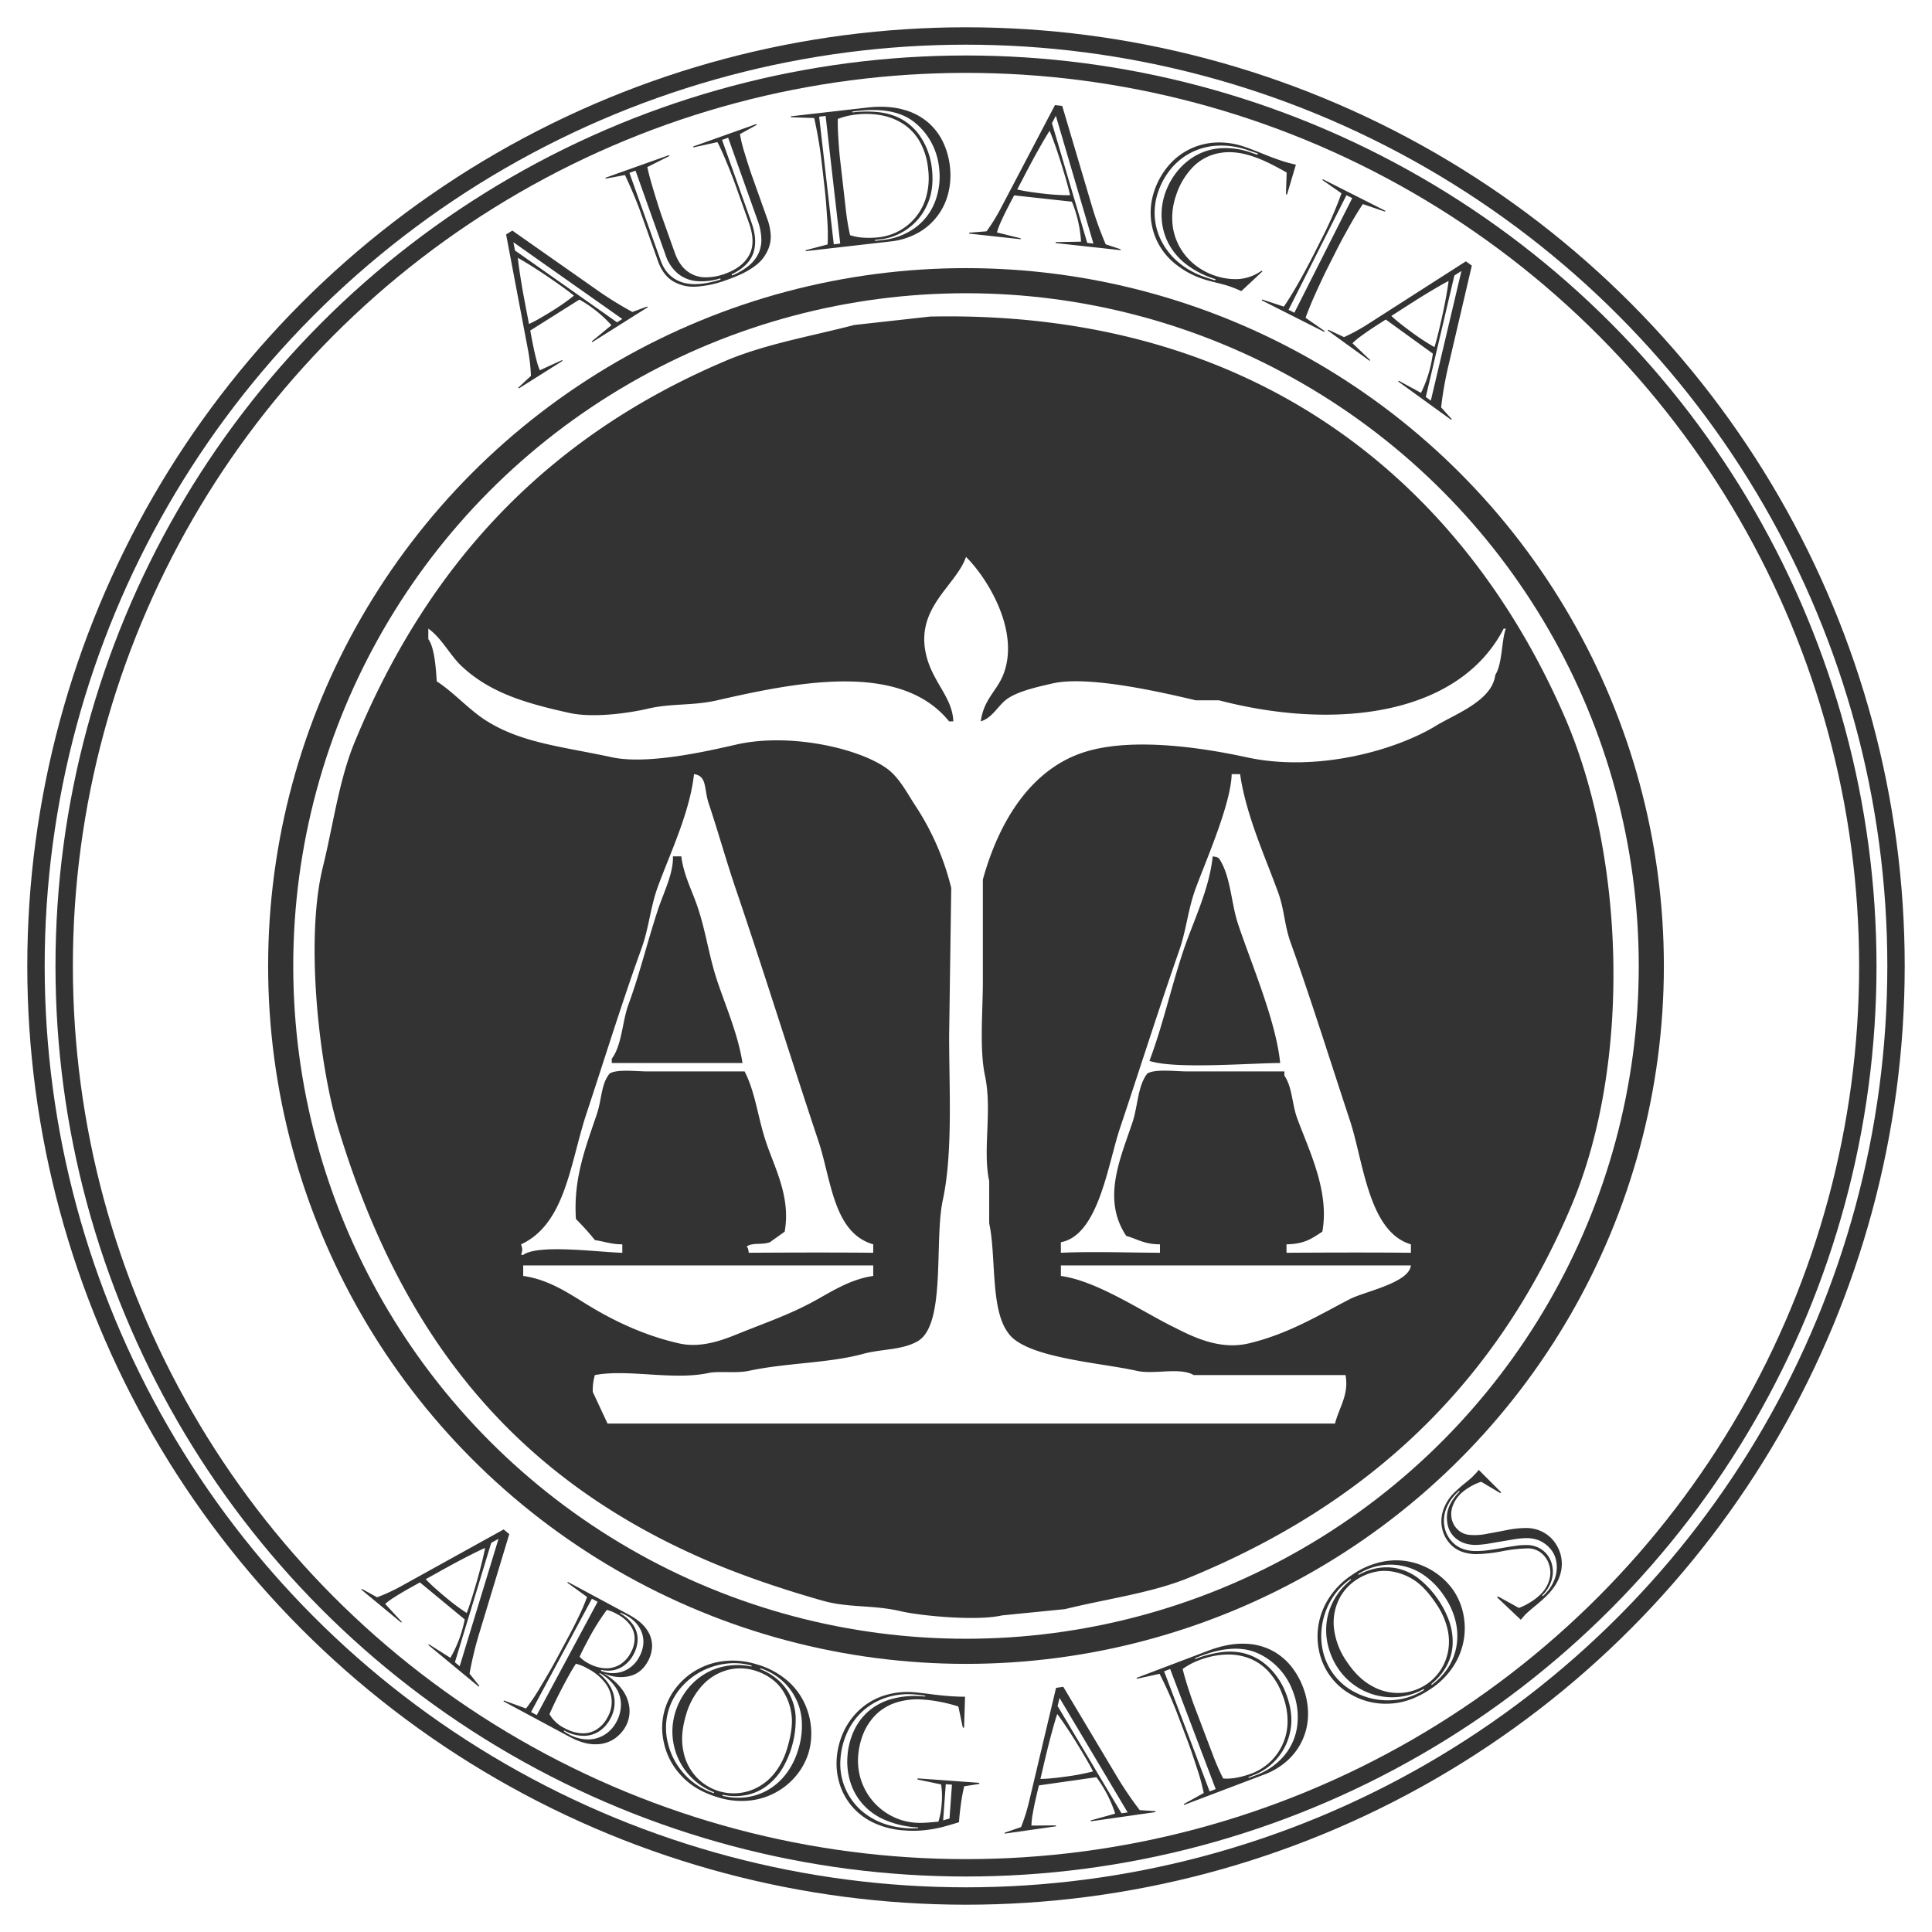 <svg xmlns="http://www.w3.org/2000/svg" width="330" height="330" viewBox="0 0 1000 1000">
  <defs>
    <style>
      .cls-1, .cls-2 {
        fill: none;
        stroke: #333;
      }

      .cls-1 {
        stroke-width: 13px;
      }

      .cls-2 {
        stroke-width: 9px;
      }

      .cls-3 {
        fill: #333;
        fill-rule: evenodd;
      }
    </style>
  </defs>
  <circle id="Elipse_1" data-name="Elipse 1" class="cls-1" cx="500" cy="500" r="354.719"/>
  <circle id="Elipse_3" data-name="Elipse 3" class="cls-2" cx="500" cy="500" r="466.781"/>
  <circle id="Elipse_3_exterior" data-name="Elipse 3 exterior" class="cls-2" cx="500" cy="500" r="481.375"/>
  <path id="Color_Fill_1" data-name="Color Fill 1" class="cls-3" d="M481.446,163.853c172.253-3.558,277.36,89.5,328.508,207.363,30.875,71.148,34.925,178.514,3.274,253.2C774.259,716.372,708.561,778.285,615.687,816.5c-19.7,8.106-42.553,10.959-64.392,16.371l-32.742,3.274c-12.944,2.981-41.91.253-52.386-2.183-14.675-3.412-26.915-1.628-40.382-5.457C403.8,822.258,382.5,814.98,363.577,806.68c-97.813-42.9-156.136-115.2-188.81-223.735-9.291-30.859-17.089-95.935-7.64-134.24,5.388-21.842,8.274-44.693,16.371-64.392,38.18-92.893,100.158-158.557,192.084-197.541,20.446-8.671,43.77-12.638,66.574-18.554ZM500,288.271c-5.207,14.95-26.112,26.1-20.737,50.2,3.261,14.616,13.674,22.169,14.188,34.924h-2.182c-25.192-31.169-78.692-20.366-120.053-10.914-12.929,2.955-23.3,1.407-36.016,4.366-9.759,2.271-28.074,4.884-40.381,2.183-23.3-5.115-41.161-10.571-55.661-24.011-6.285-5.826-10.4-14.634-17.462-19.645v5.457c3.2,4.18,3.976,15.547,4.366,21.828,9.163,5.953,16.764,14.9,26.193,20.736,18.274,11.306,39.343,13.131,64.392,18.554,18.621,4.031,49.978-3.256,64.392-6.549,26.9-6.145,62.178,1.453,77.488,12.006,6.711,4.625,10.715,12.678,15.279,19.645a136,136,0,0,1,18.554,42.564q-0.546,38.194-1.091,76.4c0,27.838,1.975,60.8-3.274,85.128-4.556,21.117,1.812,64.7-13.1,73.123-8.294,4.686-18.494,3.839-28.376,6.548-17.407,4.771-39.608,4.576-58.935,8.731-6.417,1.38-15.681.007-20.736,1.092-18.553,3.98-41.663-2.154-58.935,1.091a27.39,27.39,0,0,0-1.092,8.731q3.82,8.184,7.64,16.371H690.993c2.261-8.637,7.275-14.927,5.456-25.1H617.87c-7.205-4.2-20.527-.159-29.468-2.183-18.884-4.274-57.839-6.691-66.574-19.645-9.311-12.228-6.115-39.717-9.823-56.752V611.321c-3.5-16.376,1.686-36.394-2.183-54.569-2.925-13.741-1.09-33.44-1.091-49.112V455.253c8.134-29.556,24.9-58.215,54.569-66.575,24.6-6.929,59.621-1.574,81.854,3.275,36.579,7.977,77.327-3.61,98.225-16.371,9.756-5.958,29.007-12.87,30.559-26.193,3.7-5.7,3.19-17.7,5.457-24.011H778.3c-23.158,44.878-86.835,52.9-147.337,37.107h-12c-14.944-3.49-55.141-13.143-74.214-8.731-7.371,1.7-17.074,3.823-22.919,7.64-5.172,3.376-7.712,9.937-14.188,12,1.623-11.927,8.683-15.829,12-25.1C527.922,325.19,509.8,297.74,500,288.271ZM359.211,400.684c-2.1,19.581-12.18,40.571-18.554,57.843-4.184,11.341-4.558,21.239-8.731,32.742-9.91,27.316-19.179,57.364-28.376,85.128-8.384,25.309-10.762,56.989-33.833,67.666,0.772,2.7.794,2.756,0,5.457h1.091c8.056-5.739,39.717-1.286,51.3-1.091v-4.366c-6.2-.061-8.932-1.441-14.188-2.183a126.345,126.345,0,0,0-9.823-10.914c-1.411-21.534,5.334-37.778,10.914-54.569,2.492-7.5,2.121-15.387,6.548-20.736,3.811-2.393,13.878-1.091,19.645-1.092h50.2c5.549,10.759,6.774,23.432,10.914,36.016,4.555,13.843,13.074,28.866,9.823,46.93q-3.821,2.727-7.64,5.457c-4.252,1.535-8.783.036-12,2.182,0.82,1.171.656,1.032,1.091,3.275,20.227-.124,44.2-0.2,64.392,0v-4.366c-20.653-5.9-21.7-33.456-28.376-53.478C409.429,548.1,395.5,503.2,381.039,460.71c-5.21-15.308-9.38-30.409-14.188-44.747C364.25,408.21,366.167,401.7,359.211,400.684Zm278.3,0c-0.31,15.275-13.447,45.077-18.554,58.935-4.21,11.424-4.726,21.284-8.731,32.741-10.352,29.615-20.581,61.879-30.559,91.677-6.23,18.605-11.05,55.314-30.559,58.935v5.457c16.086-.69,34.954-0.079,51.3,0v-4.366c-8.19-.018-11.5-2.671-17.462-4.366-12.809-19.2-2.934-40.224,3.274-58.934,2.712-8.172,2.7-18.941,7.64-25.1,4-2.513,14.734-1.092,20.737-1.092h50.2v2.183c4.116,5.935,3.882,14.455,6.549,21.828,5.968,16.5,16.942,37.775,13.1,58.935-5.551,3.55-9.033,6.367-18.553,6.548v4.366c20.226-.124,44.2-0.2,64.391,0v-4.366c-22.018-6.439-24.521-42.91-31.65-64.392-9.9-29.846-19.985-62.285-30.559-91.676-3.347-9.306-3.193-16.99-6.548-26.194-6.81-18.684-16.653-40.106-19.645-61.117h-4.365ZM352.663,443.248c0.962,8.606,5.058,16.878,7.639,24.01,4.983,13.768,6.29,26.479,10.914,40.382,4.42,13.289,10.757,27.55,13.1,42.564H316.647v-2.183c5.379-7.256,5.359-19.256,8.731-28.376,5.807-15.707,9.7-32.307,15.279-49.113,2.818-8.479,8-18.614,7.64-27.284h4.366Zm275.029,0c2.265,0.406,2.1.264,3.274,1.091,6.1,9.105,6.152,22.753,9.823,33.833,6.688,20.191,19.646,50.082,21.828,72.032-16.768.132-54.62,3.264-67.667-1.092,6.933-18.408,10.974-37.236,17.463-56.752C617.446,477.223,625.938,460.466,627.692,443.248ZM270.808,654.977v5.457c13.563,1.886,24.09,9.356,33.834,15.279,13.789,8.383,29.418,15.7,46.929,19.645,12.224,2.754,24.38-2.535,31.65-5.457,13.054-5.245,24.068-9.032,36.016-15.279,9.644-5.042,19.919-12.37,32.742-14.188v-5.457H270.808Zm278.3,0v5.457c18.668,2.578,41.539,18.1,57.844,26.193,8.779,4.356,23.387,12.477,39.29,8.731,20.318-4.786,36.186-14.522,52.386-22.919,7.693-3.987,30.722-8.377,31.65-17.462H549.112Z"/>
  <path id="_ABOGADOS" data-name=" ABOGADOS" class="cls-3" d="M258.034,796.483l-20.1,65.954-2.477-2.047,18.795-61.81Zm-11.395,22.6q-3.008,10.488-5.055,15.827a114.686,114.686,0,0,1-11.038-8.252q-2.625-2.169-5.435-4.679t-4.747-4.608q1.458-.786,5.971-3.309t8.563-4.714q4.05-2.19,8.812-4.6t7.38-3.545Q249.646,808.591,246.639,819.078Zm14.035-27.444-53.111,29.4a95.356,95.356,0,0,1-12.369,5.705l-7.872-4.328-0.306.37,20.666,17.08,0.305-.369-8.616-9.3a36.632,36.632,0,0,1,4.666-3.424q2.97-1.9,5.862-3.554t7.457-4.166l23.179,19.158a64.96,64.96,0,0,1-7.412,19.884L222,851.073l-0.3.37,26.1,21.572,0.306-.369-5.068-6.367a180.705,180.705,0,0,1,5.007-20.813l15.557-51.418Zm-0.08,88.965,33.971,18.244q7.774,4.176,13.843,3.977a17.065,17.065,0,0,0,9.818-2.974,19.267,19.267,0,0,0,5.656-6.326,16.5,16.5,0,0,0,1.928-9.064,19.21,19.21,0,0,0-3.528-9.6,29.278,29.278,0,0,0-9.389-8.418l0.091-.169a20.228,20.228,0,0,0,12.718,1.305q6.3-1.436,9.747-7.858a17.351,17.351,0,0,0,2.07-7.708,14.5,14.5,0,0,0-2.661-8.425q-2.8-4.308-9.564-7.939L293.9,818.785l-0.227.423,10.192,7.379a94.034,94.034,0,0,1-3.679,8.776q-2.53,5.418-5.616,11.166l-7.307,13.605q-2.518,4.69-7.468,12.893a101.14,101.14,0,0,1-7.529,11.281l-11.445-4.132Zm65.725-39.259a11.9,11.9,0,0,1,2.158,6.93,15.326,15.326,0,0,1-1.911,7,15.593,15.593,0,0,1-5.907,6.437,13.651,13.651,0,0,1-7.647,1.772,19.934,19.934,0,0,1-8.35-2.5,15.427,15.427,0,0,1-4.62-3.461q0.768-2.038,4.4-8.8A119.476,119.476,0,0,1,314.1,833.28a20.168,20.168,0,0,1,5.173,2.125A19.049,19.049,0,0,1,326.319,841.34Zm-13.142,29.69a15.83,15.83,0,0,1,1.316,17.774,16.123,16.123,0,0,1-5.92,6.511,13.316,13.316,0,0,1-7.7,1.824,20.959,20.959,0,0,1-8.645-2.656,18.082,18.082,0,0,1-7.814-7.245q3.493-7.923,7.941-16.205,3.744-6.972,5.739-9.875a21.983,21.983,0,0,1,6.106,2.518A26.5,26.5,0,0,1,313.177,871.03Zm-3.849-41.945-31.5,58.648-2.958-1.589,31.5-58.647Zm14.371,6.793a19.988,19.988,0,0,1,5.386,4.063,15.427,15.427,0,0,1,3.132,5.166,13.626,13.626,0,0,1,.736,6.03,17.167,17.167,0,0,1-2.077,6.452,15.619,15.619,0,0,1-8.21,7.431,15.838,15.838,0,0,1-11.656-.244l0.25-.465a14.867,14.867,0,0,0,5.743.254,13.7,13.7,0,0,0,5.984-2.475,16.273,16.273,0,0,0,4.922-5.768,16.566,16.566,0,0,0,2.127-7.813,13.111,13.111,0,0,0-2.274-7.373,19.586,19.586,0,0,0-6.828-6.09l0.182-.338q1.779,0.74,2.583,1.17h0Zm-5.137,37.391a16.091,16.091,0,0,1,2.842,8.849,19,19,0,0,1-2.439,9.3,17.25,17.25,0,0,1-5.828,6.343,16.037,16.037,0,0,1-8.69,2.546,20.846,20.846,0,0,1-10.273-2.768,11,11,0,0,1-2.379-1.55l0.181-.338a20.475,20.475,0,0,0,10.283,2.8,14.586,14.586,0,0,0,8.175-2.55,17.715,17.715,0,0,0,5.4-6.162,17.341,17.341,0,0,0,2.29-8.978,17.039,17.039,0,0,0-2.382-8.084,23.225,23.225,0,0,0-5.554-6.385l0.182-.338A23.946,23.946,0,0,1,318.562,873.269Zm57-13.581a36.9,36.9,0,0,0-14.148,4.2,35.84,35.84,0,0,0-10.882,8.935,33.555,33.555,0,0,0-6.987,28.8,35.62,35.62,0,0,0,8.717,17.05q6.99,7.925,19.352,11.621a40.657,40.657,0,0,0,16.4,1.652,36.046,36.046,0,0,0,24.469-13.356,34.139,34.139,0,0,0,6.082-11.547,35.213,35.213,0,0,0,1.279-12.058,37.033,37.033,0,0,0-3.348-13.241,35.2,35.2,0,0,0-9.184-12.059,42.428,42.428,0,0,0-15.98-8.334A41.017,41.017,0,0,0,375.565,859.688Zm24.112,9.515a23.626,23.626,0,0,1,6.654,7.8,29.737,29.737,0,0,1,3.5,11.909q0.5,6.357-2.357,15.915a38,38,0,0,1-5.877,12.033,28.358,28.358,0,0,1-8.672,7.819,26.636,26.636,0,0,1-10.221,3.376,26.324,26.324,0,0,1-22.165-8.157,27.052,27.052,0,0,1-6.824-13.5q-1.76-8.26,1.32-18.553a37.866,37.866,0,0,1,8.522-15.523,27.263,27.263,0,0,1,12.82-7.88,25.717,25.717,0,0,1,14.278.216A28.614,28.614,0,0,1,399.677,869.2Zm4.029-.246a30.367,30.367,0,0,1,11.274,21.469,40.278,40.278,0,0,1-1.813,15.1,38.192,38.192,0,0,1-6.43,12.795,31.776,31.776,0,0,1-9.574,8.325,30.134,30.134,0,0,1-11.328,3.645,33.474,33.474,0,0,1-11.922-.812l0.152-.506a30.325,30.325,0,0,0,13.078-.043,26.217,26.217,0,0,0,10.337-5.018,32.54,32.54,0,0,0,7.444-8.486,49.878,49.878,0,0,0,6.915-26.717,27.823,27.823,0,0,0-3.3-11.975,27.16,27.16,0,0,0-6.783-8.036,31.768,31.768,0,0,0-8.335-4.771l0.138-.46A31.945,31.945,0,0,1,403.706,868.957Zm-27.959-6.611a32.038,32.038,0,0,0-11.628,4.481,33.48,33.48,0,0,0-9.039,8.46,36.685,36.685,0,0,0-5.655,11.375,33.633,33.633,0,0,0-.823,15.723,33.535,33.535,0,0,0,20.959,25.242l-0.151.506a34.936,34.936,0,0,1-15.365-10.053,35.943,35.943,0,0,1-8.34-15.885,31.856,31.856,0,0,1,6.631-28.529,35.791,35.791,0,0,1,10.4-8.4,36.87,36.87,0,0,1,12.951-4.136,32.583,32.583,0,0,1,13.369,1l-0.138.46A34.736,34.736,0,0,0,375.747,862.346Zm116.99,61.386-1.268,17.508-3.292.964,1.355-18.7Zm14.158-.945-31.954-2.316-0.042.574,12.221,2.569a41.458,41.458,0,0,1,.259,10.357,39.2,39.2,0,0,1-1.656,8.921q-2.516.2-4.475,0.373t-3.792.23a33.9,33.9,0,0,1-3.554-.065,31.561,31.561,0,0,1-12.3-3.416,32.2,32.2,0,0,1-17.41-31.148,38.122,38.122,0,0,1,2.543-11.212,29.7,29.7,0,0,1,6.211-9.721,26.215,26.215,0,0,1,10.452-6.552,36.142,36.142,0,0,1,14.738-1.649,66.723,66.723,0,0,1,7.363.919q3.392,0.63,6.083,1.33t4.473,1.31l2.289,10.889,0.67,0.049L499.5,878.2q-3.035.069-7.866-.282-5.215-.377-11.023-1.183-2-.242-3.194-0.376t-1.978-.239q-0.786-.105-2.174-0.206a40.179,40.179,0,0,0-16.074,1.841,34.112,34.112,0,0,0-12.435,7.37,35.956,35.956,0,0,0-8.182,11.381,39.834,39.834,0,0,0-3.5,13.811,35.679,35.679,0,0,0,1.354,12.5,32.822,32.822,0,0,0,6.107,11.623,33.379,33.379,0,0,0,11.262,8.822,43.275,43.275,0,0,0,16.384,4.169,56.816,56.816,0,0,0,10.566-.148,65.429,65.429,0,0,0,8.425-1.457q3.551-.9,9.208-2.651,0.264-4.31,1.042-9.734a87.6,87.6,0,0,1,1.653-8.873l7.782-1.215Zm-29.645-44.8a44.946,44.946,0,0,0-15.657,1.39,30.936,30.936,0,0,0-11.92,6.229,30.324,30.324,0,0,0-7.692,10.263,37.956,37.956,0,0,0-3.352,13.413,36.258,36.258,0,0,0,1.214,12.11,31.361,31.361,0,0,0,5.924,11.489,31.987,31.987,0,0,0,11.622,8.825,49.715,49.715,0,0,0,17.874,4.181l-0.027.382a51.881,51.881,0,0,1-5.772.015q-11.291-.819-19.287-5.918a32.149,32.149,0,0,1-15.144-29.9,38.973,38.973,0,0,1,3.641-14.09,33.939,33.939,0,0,1,8.2-10.994,33.421,33.421,0,0,1,11.836-6.716,37.355,37.355,0,0,1,14.473-1.645q2.583,0.188,5.767.707l-0.028.383Zm71.167,0.86L583.665,938.1l-3.181.454-33.065-55.5Zm9.041,23.636q5.733,9.284,8.3,14.391a114.788,114.788,0,0,1-13.532,2.609q-3.372.482-7.119,0.871t-6.6.409q0.4-1.606,1.571-6.643t2.277-9.506q1.107-4.47,2.528-9.614t2.345-7.844Q551.725,893.2,557.458,902.481Zm-10.852-28.852-14,59.069a95.322,95.322,0,0,1-4.105,12.988L520,948.6l0.068,0.475,26.541-3.788-0.068-.475-12.677.114a36.709,36.709,0,0,1,.608-5.755q0.594-3.476,1.317-6.729t1.938-8.318l29.77-4.249a64.98,64.98,0,0,1,9.717,18.864l-12.678,3.5,0.068,0.475,33.521-4.784-0.068-.475-8.119-.537a180.477,180.477,0,0,1-12.023-17.711l-27.559-46.113Zm41.847-4.71,11.75-2.559a222.832,222.832,0,0,1,10.012,22.876l4.458,11.749q1.9,5.022,4.8,14a105.042,105.042,0,0,1,3.578,13.082l-10.3,5.7,0.17,0.448,41.3-15.668a37.5,37.5,0,0,0,12.252-7.392,32.308,32.308,0,0,0,10.574-23.914,38.629,38.629,0,0,0-2.639-14.055,39.892,39.892,0,0,0-6.171-10.791,31.585,31.585,0,0,0-9.973-8.168,32.151,32.151,0,0,0-14.386-3.443q-8.373-.234-18.687,3.678l-36.906,14Zm27.434,7.547q-1.437-4.327-2.39-7.583t-1.33-5.061a36.957,36.957,0,0,1,8.723-4.592,43.352,43.352,0,0,1,12.637-2.793A31.11,31.11,0,0,1,645.689,858a26.7,26.7,0,0,1,10.483,6.744,35.751,35.751,0,0,1,7.64,12.568,36.789,36.789,0,0,1,2.634,14.108,28.851,28.851,0,0,1-18.567,26.51,45.481,45.481,0,0,1-7.5,2.128,27.288,27.288,0,0,1-7.251.494,119.991,119.991,0,0,1-5.085-11.511l-9.935-26.188Q617.325,880.795,615.887,876.466Zm-10.214-12.592,23.578,62.153-3.139,1.191-23.578-62.153Zm15.529-6.66q18.252-6.924,30.044-1.4a33.951,33.951,0,0,1,10.287,7.306,35,35,0,0,1,7.718,12.435,36.5,36.5,0,0,1,2.268,17.068,29.942,29.942,0,0,1-6.457,15.633,34.588,34.588,0,0,1-15.3,10.7l-3.408,1.293-0.17-.448,3.408-1.293a30.524,30.524,0,0,0,18.264-22.574q1.8-8.785-2.167-19.235A37.752,37.752,0,0,0,661.2,868.2a35.4,35.4,0,0,0-5.913-6.528,28.962,28.962,0,0,0-6.866-4.372,28.435,28.435,0,0,0-7.777-2.18,34.742,34.742,0,0,0-9.856.251,59.268,59.268,0,0,0-12.107,3.311l-0.17-.449Zm67.334-31.071a36.876,36.876,0,0,0-5.826,13.56,35.84,35.84,0,0,0-.1,14.08,33.552,33.552,0,0,0,17.654,23.8,35.625,35.625,0,0,0,18.679,4.216q10.563-.3,21.315-7.431a40.653,40.653,0,0,0,11.767-11.544,36.038,36.038,0,0,0,5.4-27.35,34.154,34.154,0,0,0-4.979-12.063,35.241,35.241,0,0,0-8.446-8.7,37.02,37.02,0,0,0-12.317-5.9,35.174,35.174,0,0,0-15.142-.662,42.423,42.423,0,0,0-16.632,6.943A40.979,40.979,0,0,0,688.536,826.143Zm22.743-12.436a23.615,23.615,0,0,1,10.25-.121,29.743,29.743,0,0,1,11.388,4.936q5.2,3.684,10.719,12a38,38,0,0,1,5.484,12.218,28.37,28.37,0,0,1,.457,11.667,26.65,26.65,0,0,1-3.948,10.014,26.334,26.334,0,0,1-20.454,11.809,27.055,27.055,0,0,1-14.744-3.4q-7.475-3.936-13.411-12.89a37.867,37.867,0,0,1-6.471-16.483,27.253,27.253,0,0,1,2.151-14.893,25.7,25.7,0,0,1,9.3-10.832A28.605,28.605,0,0,1,711.279,813.707Zm2.389-3.253a30.847,30.847,0,0,1,11.859-.038,30.53,30.53,0,0,1,11.853,5.117,40.273,40.273,0,0,1,10.442,11.06,38.17,38.17,0,0,1,5.715,13.13,31.75,31.75,0,0,1,.268,12.684,30.135,30.135,0,0,1-4.449,11.036,33.5,33.5,0,0,1-8.255,8.64l-0.292-.44a30.312,30.312,0,0,0,8.338-10.076,26.219,26.219,0,0,0,2.761-11.153,32.548,32.548,0,0,0-1.755-11.152,49.891,49.891,0,0,0-16.1-22.413,27.813,27.813,0,0,0-11.315-5.129,27.162,27.162,0,0,0-10.515.067,31.808,31.808,0,0,0-9,3.351l-0.265-.4A31.946,31.946,0,0,1,713.668,810.454ZM690.694,827.7a32.046,32.046,0,0,0-4,11.8,33.487,33.487,0,0,0,.715,12.359,36.682,36.682,0,0,0,5.12,11.626,33.646,33.646,0,0,0,11.553,10.7,33.531,33.531,0,0,0,32.81.053l0.291,0.44a34.943,34.943,0,0,1-17.558,5.371,35.939,35.939,0,0,1-17.543-3.761,31.848,31.848,0,0,1-17.675-23.354,35.76,35.76,0,0,1,.2-13.369,36.85,36.85,0,0,1,5.112-12.6,32.564,32.564,0,0,1,9.321-9.634l0.265,0.4A34.753,34.753,0,0,0,690.694,827.7Zm64.832-55.724q-6.457,6.569-6.59,13.027t3.533,10.255q4.164,4.314,11.251,4.405a54.452,54.452,0,0,0,8.174-.924q5.325-.906,10.546-1.781a47.1,47.1,0,0,1,7.6-.832,17.428,17.428,0,0,1,6.862,1.309,16.653,16.653,0,0,1,5.091,3.685,13.732,13.732,0,0,1,3.553,7.169,17.212,17.212,0,0,1-.908,9.142,21.66,21.66,0,0,1-6.073,8.728l-0.367-.379a17.987,17.987,0,0,0,4.852-7.716,15.179,15.179,0,0,0,.31-7.965,13.676,13.676,0,0,0-3.447-6.438,13.348,13.348,0,0,0-9.8-3.938,31.589,31.589,0,0,0-5.3.347q-3.027.422-7.942,1.267t-7.449,1.157a48.91,48.91,0,0,1-5.789.322q-7.527-.134-11.758-4.516a15.466,15.466,0,0,1-4.232-8.114,17.027,17.027,0,0,1,.909-9.209,22.475,22.475,0,0,1,5.54-8.28l1.1-1.066Zm19.349,54.782,12.277,11.614q0.137-.132.83-0.935T789,836.255q0.328-.384.984-1.017,1.416-1.365,4.668-4.039t5.357-4.7q5.97-5.763,7.567-11.637a18.481,18.481,0,0,0,.069-10.632,19.665,19.665,0,0,0-4.458-7.795,18.115,18.115,0,0,0-13.266-5.527,48.378,48.378,0,0,0-9.838,1.031q-5.7,1.1-10.72,2.015a30.867,30.867,0,0,1-8.828.488,9.944,9.944,0,0,1-6.273-2.977,10.7,10.7,0,0,1-2.936-5.666,12.387,12.387,0,0,1,.711-6.618,17.078,17.078,0,0,1,4.249-6.268,29.69,29.69,0,0,1,10.383-5.956l9.868,5.873,0.449-.433-11.6-11.6q-0.417.537-.8,1T763.5,762.98q-0.708.717-1.5,1.55-0.966.933-3.7,3.14t-4.979,4.373a22.81,22.81,0,0,0-6.434,9.977,17.879,17.879,0,0,0-.291,9.712,16.806,16.806,0,0,0,4.074,7.467,15.688,15.688,0,0,0,5.749,3.883,22.946,22.946,0,0,0,7.353,1.335,77.307,77.307,0,0,0,13.781-1.5A74.324,74.324,0,0,1,791.1,801.44a10.979,10.979,0,0,1,7.875,3.531,12.262,12.262,0,0,1,2.556,4.1,13.537,13.537,0,0,1,.927,5.138,14.722,14.722,0,0,1-1.322,5.675,16.973,16.973,0,0,1-3.879,5.477,29.03,29.03,0,0,1-5.072,3.9,30.447,30.447,0,0,1-6.006,3L775.358,826.3Z"/>
  <path id="_AUDACIA" data-name="     AUDACIA" class="cls-3" d="M265.737,125.39L322.1,165.113l-2.72,1.712-52.831-37.183Zm17.9,17.89q9.022,6.137,13.453,9.751a114.773,114.773,0,0,1-11.291,7.9q-2.882,1.814-6.144,3.7t-5.861,3.067q-0.291-1.63-1.276-6.706t-1.8-9.608q-0.815-4.531-1.615-9.809t-1.059-8.118Q274.612,137.144,283.634,143.28Zm-21.678-21.914,11.316,59.642a95.359,95.359,0,0,1,1.55,13.533l-6.573,6.123,0.256,0.406,22.687-14.287-0.256-.406-11.528,5.276a36.807,36.807,0,0,1-1.793-5.5q-0.875-3.416-1.542-6.681t-1.625-8.385L299.9,155.061a64.972,64.972,0,0,1,16.567,13.258l-10.144,8.372,0.255,0.406,28.653-18.043-0.255-.406-7.632,2.822a180.51,180.51,0,0,1-18.2-11.265l-43.974-30.858Zm127.949,9.628q2.291-6.721-.926-15.758L373.728,72.4l3.163-1.126L392.174,114.2a30.245,30.245,0,0,1,1.9,9.351,16.887,16.887,0,0,1-1.542,7.753,18.486,18.486,0,0,1-5.023,6.269,34.483,34.483,0,0,1-8.6,5.021l-0.209-.587Q387.614,137.715,389.905,130.994Zm-37.424,14.928q-7.581-2.772-10.557-11.133L325.789,89.471l3.163-1.126,15.572,43.737a20.772,20.772,0,0,0,6.445,9.593,17.9,17.9,0,0,0,9.772,3.852,32.524,32.524,0,0,0,12.046-1.413L373,144.7Q360.062,148.7,352.481,145.922Zm-4.156-.378a20.815,20.815,0,0,0,12.124,2.81,54.469,54.469,0,0,0,15.451-3.362,83.007,83.007,0,0,0,8.575-3.512,39.325,39.325,0,0,0,6.04-3.627,21.687,21.687,0,0,0,4.169-3.877,22.465,22.465,0,0,0,2.643-4.3,16.738,16.738,0,0,0,1.608-7.5,28.67,28.67,0,0,0-1.869-9.11l-7.8-21.913q-1.656-4.653-3.755-11.62A72.849,72.849,0,0,1,383,69.408l8.687-4.773-0.161-.452L358.765,75.846l0.16,0.452,12.414-2.74q1.846,3.467,4.709,10.364t4.7,12.048l6.885,19.339q3.668,10.3.135,16.752t-12.614,9.684a28.9,28.9,0,0,1-10.332,1.795,15.444,15.444,0,0,1-9.129-3.19q-4.128-3.085-6.493-9.728l-6.612-18.57q-1.077-3.027-2.66-8.115t-2.888-9.612q-1.305-4.524-1.979-7.848l11.4-5.738-0.161-.452L313.356,92.014l0.161,0.452,9.974-1.871q5.171,11.091,8.163,19.494l8.96,25.167Q343.157,142.4,348.325,145.544Zm61.081-84.868,12.019,0.412A223.034,223.034,0,0,1,425.5,85.725l1.427,12.484q0.611,5.337,1.2,14.755a104.728,104.728,0,0,1,.247,13.561l-11.388,2.991,0.054,0.477,43.887-5.018a37.5,37.5,0,0,0,13.694-4.148,32.308,32.308,0,0,0,16.137-20.575,38.639,38.639,0,0,0,.9-14.271A39.9,39.9,0,0,0,488.337,74a31.587,31.587,0,0,0-7.655-10.373,32.149,32.149,0,0,0-13.1-6.878q-8.058-2.289-19.017-1.036L409.352,60.2Zm24.732,14.068q-0.329-4.548-.449-7.938t-0.043-5.233a36.946,36.946,0,0,1,9.584-2.3,43.389,43.389,0,0,1,12.936.4,31.1,31.1,0,0,1,11.4,4.514,26.7,26.7,0,0,1,8.5,9.117,35.752,35.752,0,0,1,4.311,14.062,36.788,36.788,0,0,1-.921,14.322,28.855,28.855,0,0,1-24.522,21.123,45.518,45.518,0,0,1-7.8.216,27.276,27.276,0,0,1-7.149-1.307,119.775,119.775,0,0,1-2.094-12.408l-3.182-27.828Q434.465,79.293,434.138,74.744Zm-6.8-14.718,7.551,66.045-3.336.381L424,60.407Zm16.692-2.632q19.394-2.217,29.462,6.045a33.934,33.934,0,0,1,8.171,9.614A35,35,0,0,1,486.082,87a36.494,36.494,0,0,1-2,17.1,29.938,29.938,0,0,1-10.108,13.562,34.571,34.571,0,0,1-17.468,6.607l-3.621.414-0.055-.476,3.622-.414a29.629,29.629,0,0,0,12.8-5.011,29.936,29.936,0,0,0,10.46-12.372q3.9-8.073,2.636-19.176a37.772,37.772,0,0,0-2.252-9.349,35.411,35.411,0,0,0-4.124-7.783,28.942,28.942,0,0,0-5.578-5.928,28.413,28.413,0,0,0-7-4.027,34.707,34.707,0,0,0-9.615-2.183,59.316,59.316,0,0,0-12.549.228l-0.055-.477ZM546.5,59.914l19.447,66.15-3.194-.349L544.491,63.746Zm2.9,25.14q3.25,10.415,4.474,16a114.623,114.623,0,0,1-13.756-.829q-3.385-.37-7.112-0.922t-6.5-1.241q0.785-1.458,3.169-6.046t4.564-8.644q2.181-4.055,4.834-8.687t4.217-7.017Q546.146,74.638,549.4,85.053Zm-3.356-30.642-28.216,53.75a95.363,95.363,0,0,1-7.2,11.564l-8.956.71-0.052.477,26.652,2.914,0.052-.477-12.309-3.034a36.682,36.682,0,0,1,2.016-5.425q1.439-3.219,2.945-6.191t3.941-7.578l29.893,3.268a64.9,64.9,0,0,1,4.734,20.685l-13.15.251-0.052.477,33.66,3.68,0.052-.477-7.732-2.534a180.2,180.2,0,0,1-7.254-20.14L549.809,54.823Zm104.78,25.674-3.182-1.07A39.515,39.515,0,0,0,631.5,76.751a30.391,30.391,0,0,0-13.085,4.075,33.772,33.772,0,0,0-9.554,8.475,37.768,37.768,0,0,0-5.869,10.981,34.332,34.332,0,0,0-1.725,12.576,31.7,31.7,0,0,0,3.333,12.734,32.885,32.885,0,0,0,9.245,11.1,46.8,46.8,0,0,0,15.313,7.806l-0.2.591q-1.031-.244-4.667-1.469a43.159,43.159,0,0,1-13.881-7.476,35.537,35.537,0,0,1-8.972-10.861,32.028,32.028,0,0,1-3.712-12.734,32.826,32.826,0,0,1,1.657-12.979,37.724,37.724,0,0,1,6.752-12.252,33.176,33.176,0,0,1,10.548-8.42,33.534,33.534,0,0,1,13.629-3.513,41.348,41.348,0,0,1,15.4,2.271l5.318,1.789ZM653,140.122a23.442,23.442,0,0,1-12.032,4.328,32.906,32.906,0,0,1-12.106-1.769,33.793,33.793,0,0,1-10.941-6.058,31.246,31.246,0,0,1-7.74-9.56,30.18,30.18,0,0,1-3.38-12.219,35.071,35.071,0,0,1,1.894-13.607,37.624,37.624,0,0,1,8.692-14.711,25.368,25.368,0,0,1,13.6-7.266q7.922-1.511,17.286,1.639a66.3,66.3,0,0,1,6.765,2.68q3.173,1.473,6.43,3.225t4.512,2.53l-0.363,11.161,0.545,0.184,4.592-15.458a71.037,71.037,0,0,1-9.639-2.786q-3.273-1.1-9.272-3.574-1.7-.672-3.356-1.306t-2.152-.825q-0.493-.191-2.4-0.833a39.451,39.451,0,0,0-14.517-2.124,34.609,34.609,0,0,0-13.538,3.391,33.952,33.952,0,0,0-11.132,8.653A39.559,39.559,0,0,0,597.369,99.1a34.831,34.831,0,0,0-1.755,12.591,33.789,33.789,0,0,0,3.226,12.976,34.263,34.263,0,0,0,9.077,11.6,45.707,45.707,0,0,0,15.3,8.307q2.273,0.765,6.487,1.777t6.623,1.822q1.954,0.657,6.2,2.489l10.916-10.193Zm46.919-37.581-29.968,59.335-3-1.513,29.969-59.336Zm-14.284,68.815-9.861-6.861q0.738-2.207,2.493-6.478t4.557-10.3q2.8-6.025,4.121-8.638l4.778-9.461q2.12-4.2,4.7-8.882t4.493-7.94q1.911-3.252,4.48-7.167l11.459,3.907,0.217-.428L684.707,92.763l-0.217.428,9.861,6.86a199.89,199.89,0,0,1-10.76,24.5l-3.632,7.192q-3.655,7.235-7.835,14.607T664.513,158.7l-11.245-3.692-0.217.429,32.365,16.346Zm70.793-31.091L740.59,207.372l-2.6-1.885L752.781,142.6ZM746.5,163.544q-2.33,10.659-4.031,16.118a114.8,114.8,0,0,1-11.543-7.528q-2.76-2-5.724-4.321t-5.033-4.294q1.4-.877,5.747-3.685t8.243-5.253q3.9-2.445,8.5-5.156t7.137-4.011Q748.83,152.884,746.5,163.544Zm12.247-28.288L707.632,168a95.544,95.544,0,0,1-11.979,6.487l-8.133-3.815-0.281.388,21.717,15.721,0.282-.388-9.2-8.728a36.623,36.623,0,0,1,4.437-3.716q2.842-2.087,5.623-3.923t7.174-4.635l24.359,17.633a64.959,64.959,0,0,1-6.122,20.318l-11.552-6.29-0.281.388L751.109,217.3l0.281-.389-5.465-6.028a180.489,180.489,0,0,1,3.663-21.091l12.23-52.31Z"/>
</svg>
